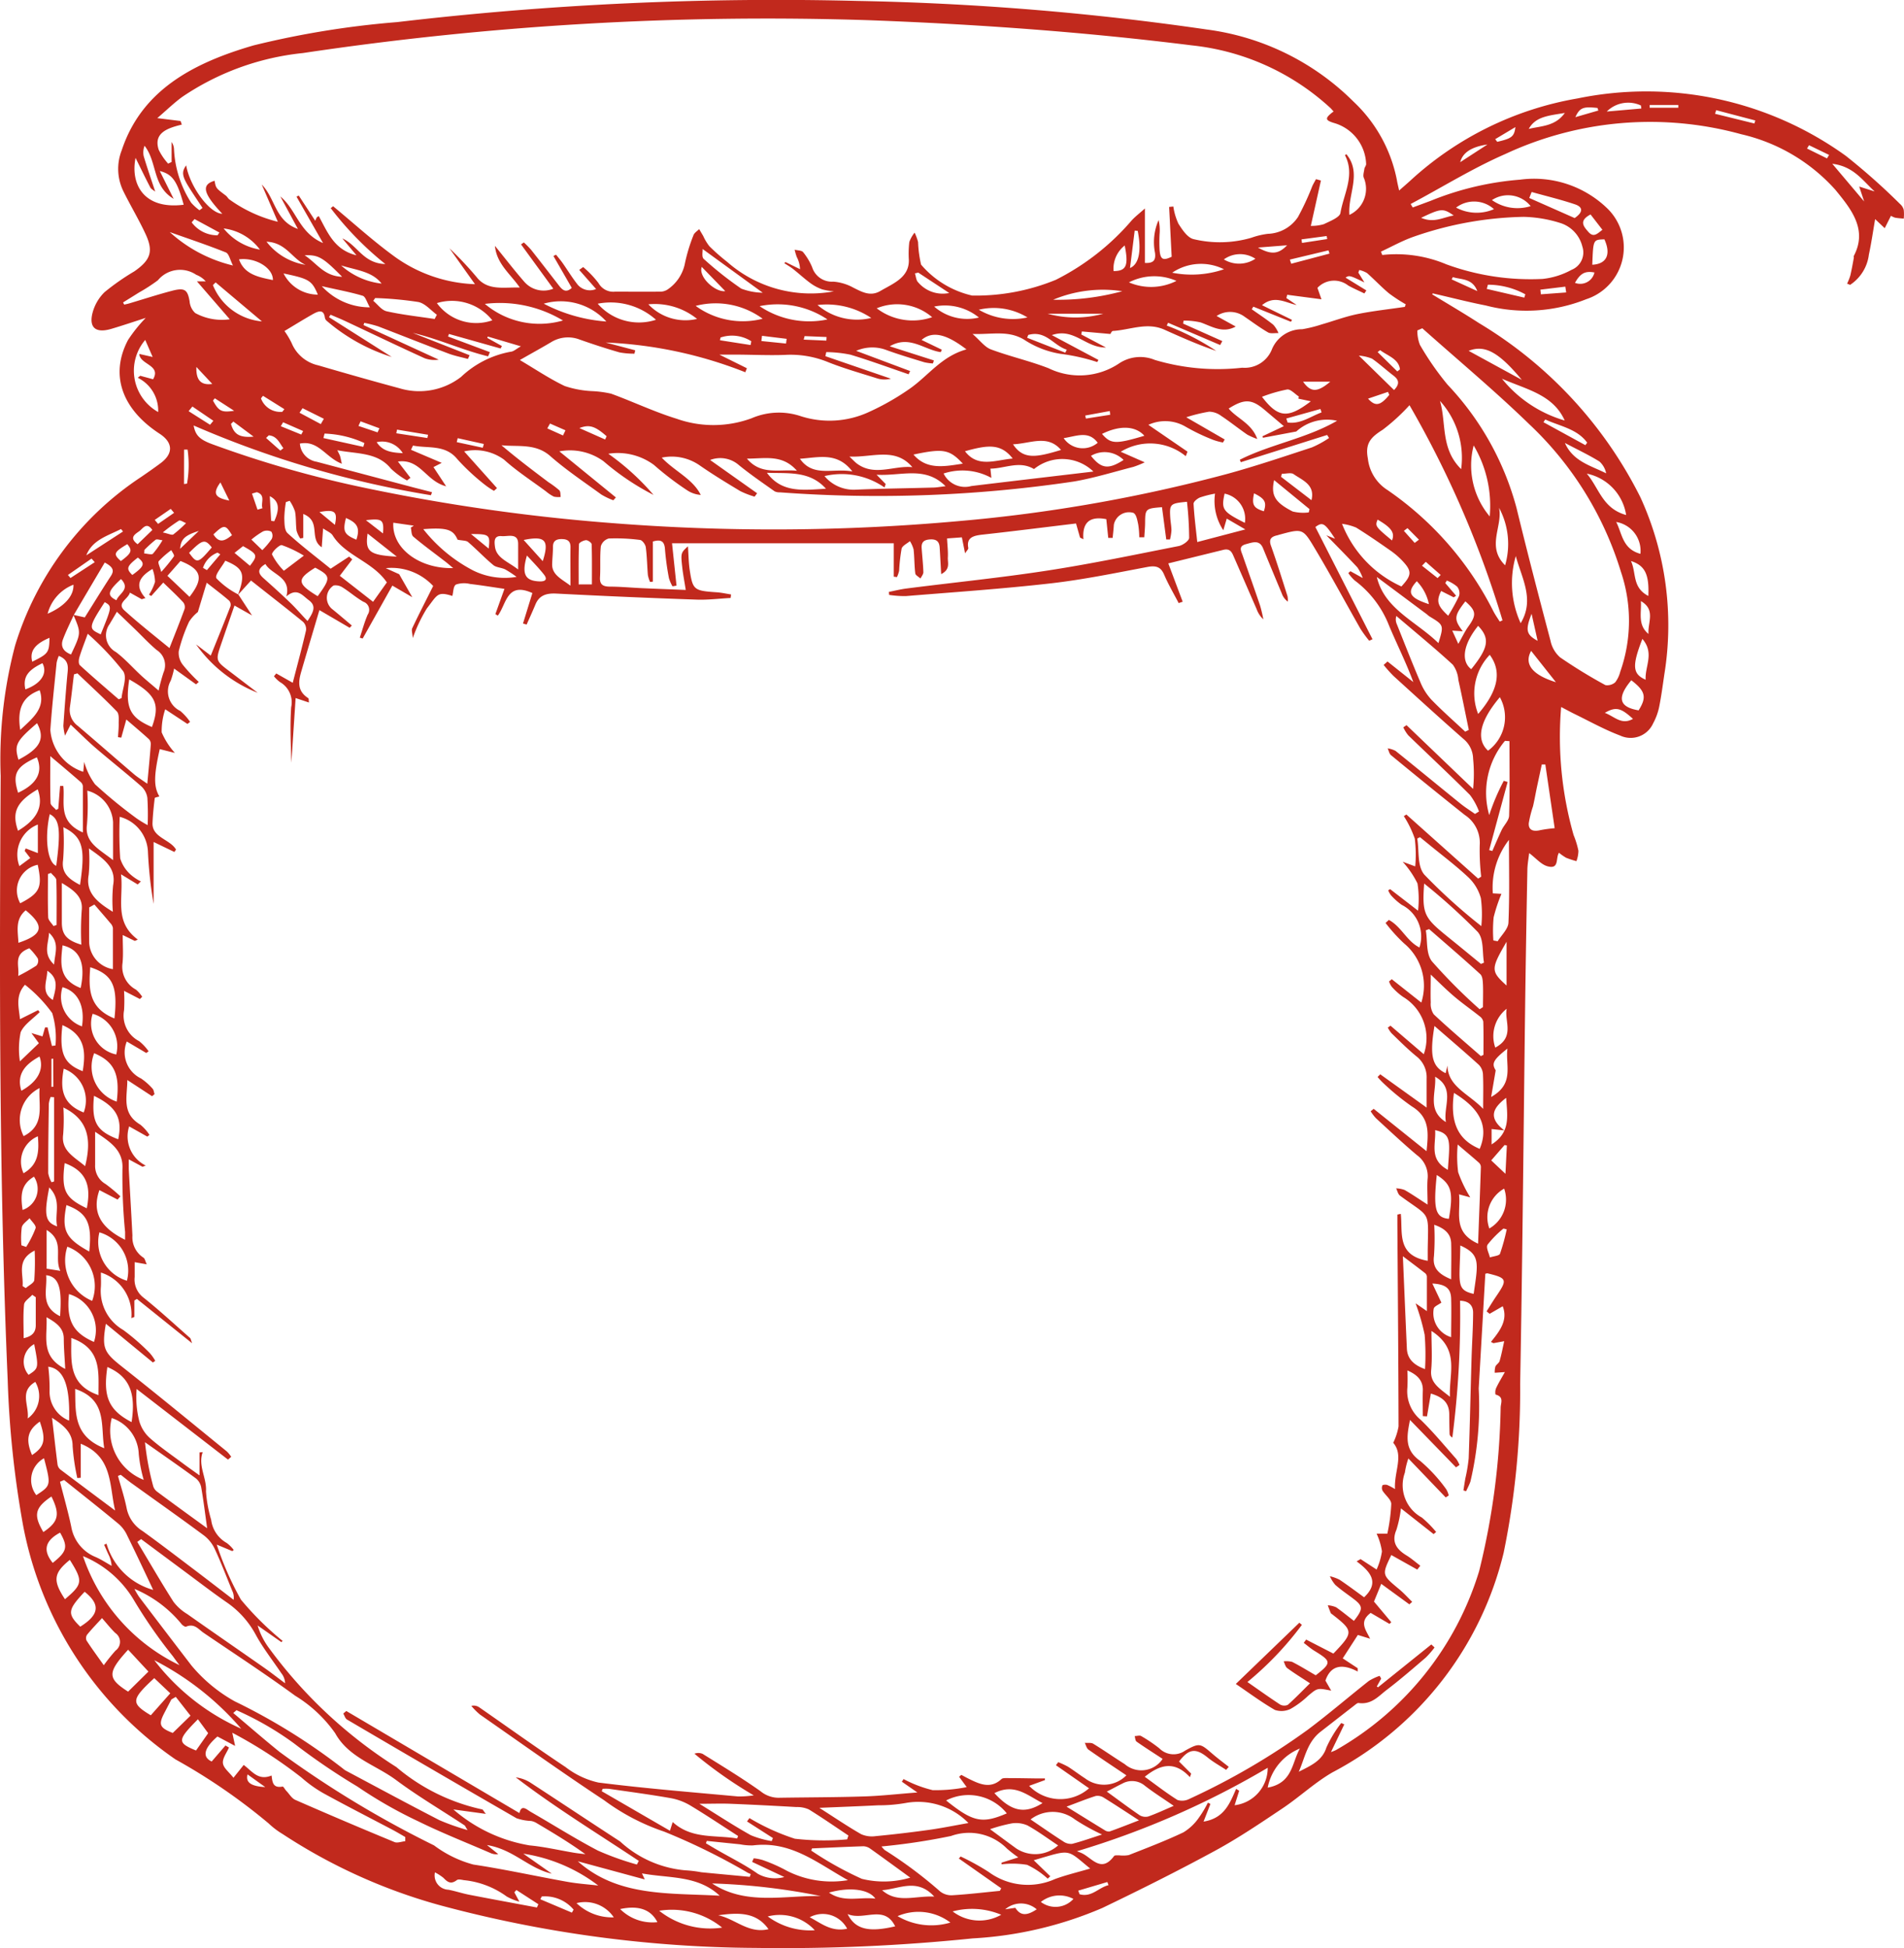 <svg id="Groupe_14716" data-name="Groupe 14716" xmlns="http://www.w3.org/2000/svg" xmlns:xlink="http://www.w3.org/1999/xlink" width="62.931" height="64.397" viewBox="0 0 62.931 64.397">
    <defs>
        <clipPath id="clip-path">
            <rect id="Rectangle_1127" data-name="Rectangle 1127" width="62.931" height="64.397" fill="#c1291d"/>
        </clipPath>
    </defs>
    <g id="Groupe_14715" data-name="Groupe 14715" clip-path="url(#clip-path)">
        <path id="Tracé_38760" data-name="Tracé 38760" d="M47.33,9.726c.518.317,1.045.624,1.552.953a14.029,14.029,0,0,1,5.335,5.755,10.155,10.155,0,0,1,.792,5.862c-.052.359-.1.719-.171,1.075a2,2,0,0,1-.2.542.814.814,0,0,1-1.09.4c-.512-.193-.99-.46-1.481-.7-.141-.068-.278-.144-.468-.243a11.852,11.852,0,0,0,.411,4.231,2.888,2.888,0,0,1,.16.522,1.028,1.028,0,0,1-.066.342,3,3,0,0,1-.337-.11,1.6,1.6,0,0,1-.239-.167c-.119.172.021.557-.379.447-.214-.059-.378-.265-.607-.436-.021.186-.056.365-.059.544q-.04,2.061-.069,4.123c-.056,4.293-.09,8.587-.17,12.88A26.64,26.64,0,0,1,49.7,51.32a11.16,11.16,0,0,1-5.661,7.266c-.583.338-1.072.8-1.631,1.177-.732.49-1.464.987-2.244,1.411-1.221.664-2.47,1.288-3.728,1.893a12.6,12.6,0,0,1-4.292,1.007,61.278,61.278,0,0,1-7.174.314,40.915,40.915,0,0,1-10.39-1.4,18.3,18.3,0,0,1-5.239-2.364,2.644,2.644,0,0,1-.462-.351A19.622,19.622,0,0,0,5.8,58.157,12.124,12.124,0,0,1,.761,50.412a32.789,32.789,0,0,1-.507-4.8C-.032,38.96-.019,32.3.022,25.641A14.728,14.728,0,0,1,.5,21.334,10.275,10.275,0,0,1,4.674,15.76c.217-.149.434-.3.644-.457.418-.315.4-.678-.044-.967-1.253-.817-1.647-1.955-1.041-3.1a4.932,4.932,0,0,1,.584-.728c-.371.119-.75.248-1.135.362-.486.144-.729-.012-.638-.468a1.486,1.486,0,0,1,.412-.745,7.847,7.847,0,0,1,.982-.686c.536-.371.639-.656.379-1.222-.222-.482-.5-.943-.735-1.419a1.679,1.679,0,0,1-.06-1.359C4.675,2.993,6.365,2.085,8.383,1.5A29.723,29.723,0,0,1,13.124.731a107.22,107.22,0,0,1,15.234-.7A91.615,91.615,0,0,1,39.884.975a8.4,8.4,0,0,1,4.854,2.386A4.828,4.828,0,0,1,46.17,5.952c.015.094.039.187.074.346.149-.132.262-.229.372-.329A10.877,10.877,0,0,1,52.14,3.254a11.274,11.274,0,0,1,8.871,1.9A21.4,21.4,0,0,1,62.8,6.743a.385.385,0,0,1,.122.192,1.292,1.292,0,0,1,0,.292c-.1-.01-.192-.014-.286-.032a.57.57,0,0,1-.136-.062l-.206.41-.317-.3c-.065.375-.122.777-.207,1.173a1.4,1.4,0,0,1-.62,1l-.1-.04a1.865,1.865,0,0,0,.106-.265c.047-.2.08-.393.117-.591,0-.02-.007-.045,0-.062.461-.875-.091-1.549-.611-2.185a5.969,5.969,0,0,0-3.111-1.836,11.331,11.331,0,0,0-7.8.655c-1.084.473-2.087,1.1-3.126,1.651l.068.115.591-.219a9.861,9.861,0,0,1,2.955-.7,3.483,3.483,0,0,1,2.9.964,1.8,1.8,0,0,1-.712,2.988,5.329,5.329,0,0,1-3.318.207c-.59-.115-1.17-.268-1.755-.4l-.02.035M2.425,20.324l.377.084c.294-.469.573-.923.865-1.372.114-.176.073-.294-.205-.441-.346.584-.687,1.161-1.027,1.739-.119.265-.252.527-.354.8-.086.229.008.4.266.5.336-.71.336-.71.078-1.312m5.443-.663c.247-.687.186-.873-.422-1.125-.107.2-.362.479-.291.584a2.654,2.654,0,0,0,.722.532l.453.693-.58-.327c-.151.435-.295.849-.437,1.263-.192.562-.191.561.305.935.3.228.6.458.9.687a4.542,4.542,0,0,1-2.037-1.6l.485.37c.224-.555.443-1.09.651-1.629a.2.2,0,0,0-.045-.189c-.209-.181-.433-.349-.74-.591l-.292.968a1.315,1.315,0,0,0-.291.322,5.171,5.171,0,0,0-.341.973.639.639,0,0,0,.137.454,5.674,5.674,0,0,0,.525.563l-.091.079L5.755,22.1a2.949,2.949,0,0,1-.112.4A.718.718,0,0,0,5.957,23.5a1.779,1.779,0,0,1,.326.362l-.088.068-.734-.485a2.27,2.27,0,0,0-.117.764,2.478,2.478,0,0,0,.436.679l-.5-.126c-.2.89-.2,1.243-.013,1.564-.053.019-.15.033-.153.056-.033.274-.062.55-.073.825-.018.477.584.537.776.875l-.053.08-.687-.331V29.88a13.892,13.892,0,0,1-.188-1.739A1.247,1.247,0,0,0,3.957,27a12.914,12.914,0,0,0,.016,1.375,1.188,1.188,0,0,0,.338.529,1.555,1.555,0,0,0,.345.232l-.105.1L4,28.9c.092.784-.249,1.566.556,2.158l-.1.044-.4-.195c0,.336.023.632-.006.924a.855.855,0,0,0,.442.88,1.06,1.06,0,0,1,.208.238l-.076.074L4.1,32.752a5.171,5.171,0,0,1,0,.645.951.951,0,0,0,.5,1.019,1.639,1.639,0,0,1,.311.333l-.076.058-.644-.38a.954.954,0,0,0,.469,1.221,2,2,0,0,1,.381.336c.043.045.046.121.067.183l-.082.068L4.208,35.7c0,.558-.2,1.1.432,1.477a1.474,1.474,0,0,1,.3.337l-.071.057-.6-.338a1.073,1.073,0,0,0,.547,1.294l-.105.041-.455-.246c0,.14,0,.231,0,.322.04.734.084,1.468.121,2.2a.8.8,0,0,0,.363.727c.05.031.059.114.111.221l-.4-.071c0,.177,0,.335,0,.493a.749.749,0,0,0,.293.679c.532.425,1.029.886,1.538,1.334.023.02.025.061.068.175L4.525,42.936l-.084.052v.544l-.1.039a1.45,1.45,0,0,0-1.006-1.507c0,.171.008.32,0,.467a1.494,1.494,0,0,0,.742,1.434,7.235,7.235,0,0,1,.87.757,1.454,1.454,0,0,1,.185.261l-.079.054-1.554-1.28c-.141.819-.063.948.557,1.437,1.16.916,2.3,1.855,3.444,2.786a1.062,1.062,0,0,1,.142.174l-.106.093L4.516,45.913A3.254,3.254,0,0,0,4.6,46.964a1.2,1.2,0,0,0,.341.56c.346.307.736.573,1.11.853.158.118.321.231.544.392V48.01L6.7,48c-.164.451.137.847.108,1.294a4.26,4.26,0,0,0,.171.942,1.022,1.022,0,0,0,.515.767,1.2,1.2,0,0,1,.231.23l-.047.039-.514-.215a10.161,10.161,0,0,0,.8,1.82,10.018,10.018,0,0,0,1.376,1.363l-.039.041-.786-.551a2.4,2.4,0,0,0,.381.753A15.483,15.483,0,0,0,13.1,58.41a6.512,6.512,0,0,0,2.837,1.4c.022,0,.038.044.121.148l-1.073-.147A5.13,5.13,0,0,0,17.508,61c.5.047.984.162,1.476.244.12.02.242.031.364.046-.535-.387-1.085-.716-1.638-1.043a.512.512,0,0,0-.16-.055,1.657,1.657,0,0,1-.478-.09q-2.808-1.619-5.6-3.261c-.063-.037-.085-.13-.126-.2l.1-.084,5.722,3.374c.066-.3.242-.116.374-.04.742.426,1.462.884,2.222,1.281a9.571,9.571,0,0,0,1.286.46l.064-.12c-1.364-.908-2.77-1.767-4.066-2.761a1.168,1.168,0,0,1,.508.19c.982.64,1.956,1.289,2.939,1.928a3.643,3.643,0,0,0,2.154.954,4.159,4.159,0,0,1,.53.064c.532.053,1.066.1,1.6.152l.035-.091-.094-.041a21.258,21.258,0,0,0-2.769-1.363,7.186,7.186,0,0,1-1.988-1.04c-1.389-.917-2.738-1.881-4.1-2.83a2.146,2.146,0,0,1-.284-.286.324.324,0,0,1,.259.046c.951.66,1.889,1.334,2.854,1.976a2.75,2.75,0,0,0,1.087.512c1.533.194,3.077.318,4.618.46a3.437,3.437,0,0,0,.517-.036,14.493,14.493,0,0,1-1.961-1.377.358.358,0,0,1,.272.006c.643.4,1.3.8,1.911,1.233a.942.942,0,0,0,.6.217c.942-.015,1.884-.014,2.825-.044.555-.017,1.107-.081,1.76-.131l-.513-.356.057-.087a4.086,4.086,0,0,0,.96.366,5.2,5.2,0,0,0,1.126-.1L31.7,58.73l.074-.061c.1.052.195.106.3.155.346.17.689.3,1.029-.019.038-.035.131-.03.2-.03.316,0,.632.007.948.011.095,0,.19,0,.285,0l0,.055-.521.19a1.434,1.434,0,0,0,1.98.081L34.9,58.349l.077-.1a2.553,2.553,0,0,1,.317.146c.195.123.375.264.569.388a1.036,1.036,0,0,0,1.366-.1c-.421-.283-.842-.56-1.252-.849-.066-.047-.083-.148-.123-.225.094.008.21-.012.278.029.354.217.692.454,1.042.675a.842.842,0,0,0,1.253-.173c-.288-.189-.579-.373-.859-.569-.047-.033-.045-.122-.065-.185.073,0,.167-.032.216,0a4.871,4.871,0,0,1,.6.406.661.661,0,0,0,.851.075c.484-.269.5-.241.922.122.168.144.347.276.521.414l-.087.1c-.2-.132-.416-.251-.6-.4-.4-.329-.63-.306-.956.124l.4.4-.041.117c-.525-.568-1.008-.4-1.493-.013.362.261.709.532,1.083.768a.516.516,0,0,0,.387-.034,23.109,23.109,0,0,0,3.913-2.285c.693-.519,1.346-1.081,2.024-1.617a1.761,1.761,0,0,1,.356-.168l.052.089-.145.263.041.026,1.761-1.416.107.1a2.841,2.841,0,0,1-.289.333c-.421.361-.841.725-1.285,1.064-.268.2-.5.5-.936.439-.043-.006-.1.049-.146.084-.369.286-.736.574-1.105.86-.455.352-.522.868-.727,1.328.391-.2.775-.36.913-.8a3.952,3.952,0,0,1,.491-.811l.1.046-.44.915a1.453,1.453,0,0,0,.161-.065,10.225,10.225,0,0,0,4.736-5.916,24.06,24.06,0,0,0,.712-5.414c.007-.153.114-.35-.17-.423a.36.36,0,0,1,.02-.214c.078-.167.176-.326.289-.529l-.335.023a.656.656,0,0,1,.022-.206c.029-.067.12-.116.139-.182.06-.208.1-.42.152-.656l-.356.066-.083-.042c.292-.358.569-.718.39-1.179l-.433.25-.1-.081c.106-.167.207-.337.319-.5.377-.552.36-.6-.293-.758-.016,0-.037.008-.068.015q-.109,1.893-.219,3.793a10.894,10.894,0,0,1-.274,3.077c-.038.109-.094.212-.142.318l-.089-.026c.021-.134.041-.268.064-.4a5.146,5.146,0,0,0,.11-.661c.04-1.1.062-2.21.095-3.315.015-.5.05-1,.051-1.5,0-.213-.112-.385-.431-.394a31.357,31.357,0,0,1-.255,4.522c-.061-.038-.089-.077-.091-.116-.007-.213-.01-.425-.011-.638,0-.366-.173-.57-.608-.7l-.128.754-.138-.009c0-.279-.009-.558,0-.836.013-.327-.167-.525-.511-.673a5.475,5.475,0,0,1,0,.573,1.226,1.226,0,0,0,.445,1.063c.419.406.786.855,1.171,1.289a.928.928,0,0,1,.107.2l-.115.078-1.521-1.567c-.1.517-.2.977.335,1.353a5.194,5.194,0,0,1,.86.934.685.685,0,0,1,.085.211l-.1.063L46.549,48.21a2.5,2.5,0,0,0-.115.468,1.217,1.217,0,0,0,.559,1.483,3.59,3.59,0,0,1,.474.478l-.083.071-1.08-.851a3.833,3.833,0,0,1-.15.71c-.162.38-.018.631.33.843.164.1.307.228.46.343l-.1.128-.858-.481c-.316.655-.313.653.259,1.129.155.129.288.278.431.418l-.094.083-.929-.678-.24.586.572.682-.06.056-.621-.364c-.4.3-.156.565-.019.854l-.405-.125-.5.774.494.326c0,.036,0,.073,0,.109-.524-.275-.895-.2-1.066.3l.191.332c-.459-.092-.455-.089-.77.177a2.876,2.876,0,0,1-.574.427.684.684,0,0,1-.519.033c-.445-.257-.855-.563-1.29-.858l2.1-2.024.084.071a10.754,10.754,0,0,1-1.8,1.889c.373.259.723.511,1.086.748a.29.29,0,0,0,.249.007c.249-.223.479-.462.733-.713-.279-.183-.523-.333-.75-.5-.065-.048-.082-.149-.121-.225a.773.773,0,0,1,.283.018c.268.137.522.295.778.443.527-.412.522-.463-.039-.806-.128-.078-.239-.177-.358-.267l.08-.108.9.463c.67-.7.668-.746-.033-1.294-.018-.014-.044-.026-.052-.044-.037-.085-.069-.172-.1-.259a.851.851,0,0,1,.275.066c.2.139.392.3.589.45.317-.406.307-.488-.047-.753-.192-.144-.392-.28-.569-.437a1.145,1.145,0,0,1-.179-.286,1.421,1.421,0,0,1,.319.115c.282.189.551.392.812.581.52-.488.211-.848-.247-1.187l.131-.075.529.345a2.237,2.237,0,0,0,.177-.6,2.119,2.119,0,0,0-.176-.585h.354a5.9,5.9,0,0,0,.13-.981c0-.15-.2-.293-.291-.446a.208.208,0,0,1,0-.171c.008-.02.107-.028.154-.014a1.764,1.764,0,0,1,.261.138c-.036-.577.3-1.111-.059-1.53a2.064,2.064,0,0,0,.176-.541c-.005-2.226-.024-4.453-.039-6.679,0-.108,0-.216,0-.324l.113-.024c.069.618-.148,1.372.89,1.552,0-.118,0-.241,0-.365.02-1.328.111-1.031-.914-1.787-.07-.052-.088-.161-.13-.243a.924.924,0,0,1,.281.054c.235.135.457.288.758.482,0-.337-.019-.59,0-.839a.86.86,0,0,0-.35-.794c-.468-.394-.911-.812-1.36-1.225a1.529,1.529,0,0,1-.171-.226l.1-.081,1.747,1.4c.064-.613.109-1.115-.483-1.478a8.051,8.051,0,0,1-.949-.775,2.176,2.176,0,0,1-.186-.2l.088-.088,1.533,1.1c0-.372,0-.667,0-.962a.875.875,0,0,0-.345-.738c-.289-.238-.55-.5-.818-.76a.938.938,0,0,1-.12-.184l.089-.063,1.1.943a1.593,1.593,0,0,0-.682-1.893,2.087,2.087,0,0,1-.378-.339.624.624,0,0,1-.088-.173l.09-.074.976.772a1.818,1.818,0,0,0-.569-1.955,5.5,5.5,0,0,1-.613-.677l.11-.1c.414.222.59.7,1.01.911a1.17,1.17,0,0,0-.587-1.41,2.121,2.121,0,0,1-.353-.316.663.663,0,0,1-.092-.163l.063-.04.923.713a3.364,3.364,0,0,0-.018-.9,3.107,3.107,0,0,0-.491-.719l.416.155a4.4,4.4,0,0,0-.014-.916,3.465,3.465,0,0,0-.363-.746l.085-.053,2.372,2.119.1-.065a7.594,7.594,0,0,1-.048-1.04,1.1,1.1,0,0,0-.495-1q-1.228-.978-2.436-1.975c-.062-.051-.075-.149-.111-.226a.824.824,0,0,1,.26.084c.718.577,1.427,1.162,2.143,1.741.152.123.321.229.483.343l.132-.082a2.148,2.148,0,0,0-.3-.547c-.667-.667-1.36-1.312-2.038-1.97a1.238,1.238,0,0,1-.164-.264l.107-.072,2.2,2.108a5.061,5.061,0,0,0,0-1,.865.865,0,0,0-.315-.649c-.782-.687-1.549-1.387-2.317-2.086a4.518,4.518,0,0,1-.325-.364l.128-.114.853.681c-.237-.645-.545-1.252-.805-1.874a3.4,3.4,0,0,0-1.133-1.485,1.4,1.4,0,0,1-.211-.244l.07-.062.407.226a1.589,1.589,0,0,0-.176-.351c-.33-.354-.674-.7-1.027-1.062l.288.114c-.344-.527-.411-.563-.65-.387l1.888,3.709-.11.05a4.175,4.175,0,0,1-.287-.393c-.513-.9-1-1.812-1.534-2.7-.374-.627-.4-.615-1.153-.411-.023.006-.045.015-.068.02-.22.048-.276.15-.2.353.194.548.366,1.1.542,1.655a.744.744,0,0,1,.012.182.548.548,0,0,1-.2-.268q-.313-.747-.622-1.5c-.118-.283-.341-.19-.562-.131-.255.068-.164.217-.115.357.194.558.393,1.115.582,1.675a4.653,4.653,0,0,1,.107.454.863.863,0,0,1-.222-.339c-.25-.575-.5-1.15-.751-1.724-.061-.138-.115-.292-.348-.235l-1.82.448.475,1.267-.133.045c-.162-.312-.343-.619-.48-.94-.107-.25-.258-.308-.547-.255-1.06.2-2.119.419-3.191.542-1.593.182-3.2.291-4.8.422a3.538,3.538,0,0,1-.552-.039l-.007-.1c.191-.037.381-.086.575-.111,1.556-.2,3.119-.355,4.667-.594,1.455-.224,2.894-.526,4.336-.81.137-.027.343-.175.346-.272a11.428,11.428,0,0,0-.072-1.192c-.552.053-.577.076-.554.5.008.149.039.3.041.446a1.758,1.758,0,0,1-.048.3h-.124l-.141-1.067c-.537.039-.554.058-.558.495,0,.168-.018.336-.027.5h-.166a2.871,2.871,0,0,0-.035-.427c-.03-.135-.057-.327-.159-.38a.511.511,0,0,0-.646.391c-.008.145-.026.29-.04.436h-.145l-.064-.619c-.568-.112-.8.13-.757.665l-.112-.057-.132-.465c-1.041.125-2.065.255-3.091.368-.313.034-.535.1-.47.441.008.04-.052.09-.106.178l-.106-.529-.49.036c.011.231.037.432.026.631-.009.172.092.389-.22.549-.019-.335-.033-.607-.05-.879-.011-.17-.079-.28-.306-.269s-.3.1-.29.284c.018.266.049.531.057.8,0,.069-.061.139-.095.209-.06-.056-.165-.108-.172-.169-.033-.263-.027-.529-.056-.792a1,1,0,0,0-.121-.274c-.1.082-.251.152-.275.248a5.932,5.932,0,0,0-.082.73,1.049,1.049,0,0,1-.071.209l-.107-.013V17.958H22.212l.148,1.4-.133.023a1.249,1.249,0,0,1-.118-.274,8.789,8.789,0,0,1-.13-.949c-.016-.264-.128-.34-.4-.258v1.327l-.094.008a1.061,1.061,0,0,1-.071-.225c-.026-.308-.029-.618-.07-.923-.012-.089-.114-.23-.19-.239A6.128,6.128,0,0,0,20.12,17.8a.38.38,0,0,0-.261.257c-.035.338-.007.68-.027,1.02-.013.217.063.311.316.314.357,0,.714.035,1.071.051.47.021.941.038,1.447.059-.044-.279-.091-.517-.117-.757-.051-.465-.044-.472.189-.686.02.279.021.532.058.78.1.663.141.69.888.74.161.011.319.047.479.072l-.014.116c-.373.02-.748.068-1.12.055q-2.322-.08-4.641-.2c-.351-.018-.571.07-.692.363-.092.222-.193.441-.29.661l-.12-.034.31-1.007c-.849-.386-.855.367-1.142.745l-.081-.049.3-.835c-.386-.056-.76-.118-1.137-.162a.835.835,0,0,0-.465.019c-.093.058-.084.247-.12.377-.5-.157-.489-.042-.842.412a5.034,5.034,0,0,0-.466.983c-.01-.159-.05-.259-.016-.332.214-.454.445-.9.69-1.392a1.875,1.875,0,0,0-1.567-.589l.444.2.433.76-.659-.384-.981,1.75-.095-.029c.085-.254.154-.514.261-.761a.281.281,0,0,0-.141-.425c-.24-.136-.445-.32-.678-.467a.424.424,0,0,0-.306-.072.483.483,0,0,0-.071.762c.227.183.448.373.671.561l-.071.076-1-.585c-.207.7-.4,1.345-.587,1.989-.1.338-.171.671.216.92.024.015.014.072.026.146l-.441-.148c-.049.739-.095,1.44-.141,2.14-.018-.615-.047-1.227-.006-1.837a.767.767,0,0,0-.369-.83,1.078,1.078,0,0,1-.2-.193l.076-.093.545.309c.154-.6.307-1.163.439-1.734a.329.329,0,0,0-.1-.282c-.56-.459-1.134-.9-1.718-1.365l-.428.47M10.929,6.883l.081-.066c.685.566,1.34,1.166,2.065,1.689a4.819,4.819,0,0,0,2.624.888l-.843-1.185a11,11,0,0,1,.938,1c.361.4.864.282,1.386.295-.314-.454-.765-.781-.821-1.377.366.451.661.835.981,1.2a.849.849,0,0,0,.948.216L17.221,8.078l.094-.064a3.075,3.075,0,0,1,.239.243c.309.391.613.786.919,1.18.11.141.227.261.425.079l-.606-1.054.086-.044c.073.092.15.181.217.276.158.225.3.459.469.678a.529.529,0,0,0,.638.182l-.558-.633.131-.093a3.257,3.257,0,0,1,.509.533.558.558,0,0,0,.543.28c.489,0,.978.005,1.467,0a.452.452,0,0,0,.262-.066,1.362,1.362,0,0,0,.571-.817,5.623,5.623,0,0,1,.294-.984c.027-.078.124-.137.188-.2l.134.227a1.624,1.624,0,0,0,.206.341,6.7,6.7,0,0,0,.586.515,4.178,4.178,0,0,0,3.528.973,2.233,2.233,0,0,1-.388-.065,1.5,1.5,0,0,1-.381-.2c-.2-.146-.379-.313-.572-.466-.093-.074-.2-.136-.3-.2l.04-.037.481.236a.951.951,0,0,0-.11-.407,2.03,2.03,0,0,1-.068-.236c.1.024.232.022.278.078a2.026,2.026,0,0,1,.3.5.684.684,0,0,0,.7.477,1.621,1.621,0,0,1,.664.2c.291.146.567.3.893.107.432-.252.953-.446.939-1.027A3.321,3.321,0,0,1,30.055,8a1.026,1.026,0,0,1,.175-.31A1.729,1.729,0,0,1,30.344,8a3.852,3.852,0,0,0,.1.748,3.124,3.124,0,0,0,1.688,1.022A6.954,6.954,0,0,0,34.9,9.248a8.073,8.073,0,0,0,2.508-1.966c.114-.123.251-.228.434-.391v1.8c.294.016.361-.1.334-.329a1.807,1.807,0,0,1,.118-1.087,1.458,1.458,0,0,1,.032.467,5.073,5.073,0,0,0,0,.511c.024.332.116.369.4.234-.029-.567-.056-1.107-.084-1.647l.139-.014a2.03,2.03,0,0,0,.168.568c.127.2.305.472.511.513a3.718,3.718,0,0,0,1.9-.048,2.517,2.517,0,0,1,.548-.13,1.243,1.243,0,0,0,.992-.554,8.736,8.736,0,0,0,.474-1.023c.036-.078.081-.153.122-.23l.163.045-.334,1.5a1.44,1.44,0,0,0,.428-.056c.206-.1.526-.224.551-.371.106-.629.492-1.251.15-1.909,0,0,.028-.021.046-.035.52.631.045,1.322.1,2.007a.949.949,0,0,0,.482-1.214c-.044-.082,0-.2.013-.306.008-.058.068-.118.058-.171a1.466,1.466,0,0,0-1.029-1.337c-.345-.1-.343-.166-.046-.391-.03-.032-.058-.065-.09-.1A7.99,7.99,0,0,0,39.394,1.5C35.85,1.056,32.285.8,28.71.668a103.655,103.655,0,0,0-18.7,1.086A8.681,8.681,0,0,0,6.02,3.205c-.281.207-.528.449-.822.7L5.968,4l.041.119c-.5.12-.939.288-.764.831a1.98,1.98,0,0,0,.312.459l.115-.055v-.66a.454.454,0,0,1,.079.243A3.584,3.584,0,0,0,6.318,6.7a1.671,1.671,0,0,0,.276.25l.1-.077c-.147-.224-.3-.446-.441-.672-.239-.381-.255-.519-.1-.735.126.715.781,1.592,1.194,1.6-.636-.674-.7-.962-.254-1.091.042.245.043.244.368.488.045.033.07.087.112.123a4.64,4.64,0,0,0,1.61.745L8.651,6.1c.458.466.435,1.2,1.195,1.468L9.266,6.494c.54.448.615,1.2,1.411,1.54L9.8,6.5l.075-.035.545.834a.684.684,0,0,1,.053-.115c.013-.017.041-.025.064-.039.295.54.509,1.116,1.245,1.294l-.467-.558c.506.225.683.825,1.421.847a10.583,10.583,0,0,1-1.8-1.841m9.42,9.556-.085.094a2.4,2.4,0,0,1-.394-.189c-.572-.416-1.167-.813-1.691-1.274-.482-.424-1.054-.3-1.612-.356.507.431,1.031.827,1.556,1.222a3.163,3.163,0,0,1,.355.265c.048.048.034.146.048.221a.676.676,0,0,1-.227-.01,1.3,1.3,0,0,1-.257-.171c-.467-.347-.965-.668-1.39-1.052a1.63,1.63,0,0,0-1.318-.272l1.086,1.214-.1.09a2.462,2.462,0,0,1-.289-.192,7.222,7.222,0,0,1-.917-.849c-.4-.5-.966-.354-1.471-.456l-.065.14L14.6,15.3l-.273.14.419.635c-.683-.179-.848-.918-1.594-.819l.414.538-.114.087a2.635,2.635,0,0,1-.532-.391c-.44-.545-1.107-.48-1.77-.607.047.1.074.146.09.195s.027.112.058.25c-.532-.2-.77-.786-1.386-.665a.659.659,0,0,0,.554.6l3.079.817c.244.065.49.126.734.19l-.036.1A33,33,0,0,1,6.4,14.064c.058.319.19.462.612.618a35.994,35.994,0,0,0,5.1,1.455,63.2,63.2,0,0,0,8.107,1.153,68.1,68.1,0,0,0,11.46-.064,51.424,51.424,0,0,0,8.854-1.553c.955-.26,1.891-.577,2.828-.884a3.363,3.363,0,0,0,.567-.311l-.063-.1-2.854.9-.033-.081c1.012-.512,2.2-.7,3.215-1.288a1.513,1.513,0,0,0-1.348.354l-1.1.207-.021-.048.71-.335-.635-.537c-.428-.364-.668-.374-1.189-.045.271.326.763.489.945,1.006a2.266,2.266,0,0,1-.328-.143c-.29-.2-.566-.423-.862-.619a.693.693,0,0,0-.4-.141,5.294,5.294,0,0,0-.757.185l1.271.734-.058.1a2,2,0,0,1-.312-.083,6.608,6.608,0,0,1-.942-.451,1.331,1.331,0,0,0-1.211-.05l1.293.886-.057.15a1.858,1.858,0,0,0-2.149-.146l.792.349a3.176,3.176,0,0,1-.372.15c-.652.167-1.3.369-1.961.483a43.981,43.981,0,0,1-9.728.359.353.353,0,0,1-.171-.033c-.4-.283-.8-.557-1.178-.864a.933.933,0,0,0-.954-.172l1.553,1.1-.083.112a2.934,2.934,0,0,1-.473-.183c-.454-.273-.907-.549-1.338-.848a1.616,1.616,0,0,0-1.258-.259c.423.45,1.026.7,1.289,1.233a.943.943,0,0,1-.462-.162,9.942,9.942,0,0,1-1.085-.83,2.01,2.01,0,0,0-1.508-.369A8.14,8.14,0,0,1,21.6,16.359a8.331,8.331,0,0,1-1.651-1.112,1.888,1.888,0,0,0-1.461-.327Zm26.656-5.593-.166.073a1.283,1.283,0,0,0,.085.476,9.5,9.5,0,0,0,.917,1.32,9.482,9.482,0,0,1,2.277,4.076c.356,1.465.736,2.925,1.122,4.383a1,1,0,0,0,.316.55,16.826,16.826,0,0,0,1.5.919.4.4,0,0,0,.323-.093.955.955,0,0,0,.166-.349,5.054,5.054,0,0,0,.024-3.3,11.182,11.182,0,0,0-3.041-4.892c-1.126-1.094-2.347-2.111-3.525-3.162M17.19,11.906c.521.308.977.617,1.475.854a3.322,3.322,0,0,0,.889.168,3.543,3.543,0,0,1,.644.085c.727.265,1.425.6,2.164.828a3.641,3.641,0,0,0,2.481-.016,2.278,2.278,0,0,1,1.622-.069,3.1,3.1,0,0,0,2.256-.138,8.426,8.426,0,0,0,1.348-.769c.618-.433,1.049-1.071,1.874-1.3-.572-.436-1.081-.661-1.483-.312l.669.322-.035.081c-.547-.075-1.033-.574-1.686-.193l1.459.467-.033.1a1.731,1.731,0,0,1-.282-.039c-.416-.127-.834-.252-1.242-.4a1.322,1.322,0,0,0-1.011.022l1.782.668-.05.107c-.641-.219-1.277-.454-1.927-.649a4.2,4.2,0,0,0-.795-.084l-.028.135,2.165.744a.825.825,0,0,1-.459-.012c-.56-.177-1.131-.337-1.67-.557a3.263,3.263,0,0,0-1.388-.217c-.51.017-1.022-.006-1.534-.01-.177,0-.354,0-.618,0l.909.45-.052.133a14.114,14.114,0,0,0-4.615-.983l.976.257-.025.112a2.552,2.552,0,0,1-.5-.044c-.441-.127-.877-.27-1.309-.422a1.066,1.066,0,0,0-.949.088c-.307.182-.62.354-1.025.585M40.4,11.275l-.071.13-1.721-.736-.045.092A8.079,8.079,0,0,1,40.2,11.6c-.589-.2-1.15-.449-1.709-.7-.577-.262-1.139.006-1.707.04-.04,0-.073.088-.084.1l-.942-.084-.02.1.816.431c-.684.01-1.051-.664-1.789-.41l1.54.821-.039.07a6.582,6.582,0,0,0-1.221-.273,3.066,3.066,0,0,1-1.2-.47c-.525-.314-1.059-.164-1.7-.186.253.22.4.432.606.51.623.233,1.287.382,1.906.623a2.345,2.345,0,0,0,2.321-.152,1.257,1.257,0,0,1,1.19-.123,7.267,7.267,0,0,0,2.89.258.968.968,0,0,0,.973-.587,1.074,1.074,0,0,1,1.009-.685,4.458,4.458,0,0,0,.649-.161c.392-.112.774-.257,1.173-.339.517-.105,1.046-.161,1.57-.239l.031-.084a5.454,5.454,0,0,1-.557-.365c-.253-.212-.476-.452-.724-.67a.879.879,0,0,0-.254-.1l-.032.086.2.324c-.484-.234-.5-.239-.623-.158l.688.423-.066.1c-.178-.087-.362-.166-.534-.262a.755.755,0,0,0-1.017.078l.133.377-1.133-.149-.026.109.339.229c-.378-.078-.732-.337-1.146.006l.992.485-.034.064-1.243-.5-.054.085c.24.17.487.331.714.514a.937.937,0,0,1,.17.275c-.116-.006-.26.026-.344-.023-.269-.155-.516-.341-.771-.515a.806.806,0,0,0-.93-.028l.632.349c-.429.235-.779,0-1.158-.136a2.463,2.463,0,0,0-.566-.061l-.014.1ZM4.442,52.518a2.531,2.531,0,0,0,.158.27q.861,1.135,1.729,2.266a5.069,5.069,0,0,0,1.428,1.183,20.107,20.107,0,0,1,3.584,2.228.52.52,0,0,0,.114.077c1.023.544,2.041,1.095,3.072,1.625a7.638,7.638,0,0,0,.927.327c-.069-.108-.078-.141-.1-.157-.757-.5-1.545-.963-2.265-1.5-.675-.5-1.568-.742-2.012-1.548a4.463,4.463,0,0,0-1.321-1.237c-.985-.72-2.015-1.392-3.029-2.081-.169-.115-.3-.321-.58-.2-.029.012-.128-.053-.157-.1a4.013,4.013,0,0,0-1.546-1.15m41.2-44.2.042.108a4.262,4.262,0,0,1,2.123.31,8.1,8.1,0,0,0,3.176.481,2.528,2.528,0,0,0,.956-.3A.617.617,0,0,0,52.3,8.15a1.086,1.086,0,0,0-.694-.767,4.333,4.333,0,0,0-1.243-.215,11.622,11.622,0,0,0-3.656.663c-.367.13-.708.322-1.06.485m.94,5.078a6.544,6.544,0,0,1-.888.813c-.4.251-.584.455-.488.952a1.415,1.415,0,0,0,.651,1.041,10.7,10.7,0,0,1,3.5,4.011c.061.116.138.224.207.336l.092-.041a33.452,33.452,0,0,0-3.074-7.111M9.4,10.939a2.684,2.684,0,0,1,.239.4,1.241,1.241,0,0,0,.877.737c.893.261,1.788.516,2.687.758a2.256,2.256,0,0,0,2.036-.375,3.213,3.213,0,0,1,1.645-.833c.1-.009.187-.1.333-.178l-1.094-.324-.018.045.484.269-.042.082-1.708-.481-.03.084,1.382.517-.058.139c-.847-.205-1.635-.576-2.486-.774l1.874.737-.056.123c-.212-.058-.432-.1-.636-.176-.778-.294-1.55-.6-2.327-.9a3.971,3.971,0,0,0-.463-.117l-.023.074L14.5,11.888a.934.934,0,0,1-.465-.046c-.878-.4-1.748-.818-2.622-1.228-.16-.075-.325-.141-.487-.211l-.053.08L12.948,11.8A6.1,6.1,0,0,1,10.793,10.6a.182.182,0,0,1-.057-.112c-.041-.275-.219-.2-.381-.113-.32.181-.631.375-.953.567M33.049,62.5l.043-.083-1.4-.984.059-.067a8.1,8.1,0,0,1,.927.512,2.186,2.186,0,0,0,2.193.233c.365-.134.75-.225,1.161-.346-.8-.657-.61-.64-1.865-.275l.547.53-.085.079a2.749,2.749,0,0,0-.681-.457,2.991,2.991,0,0,0-.844-.017v-.055l.553-.174a4.475,4.475,0,0,1-.372-.288,1.763,1.763,0,0,0-1.85-.42,20.958,20.958,0,0,1-2.3.347,1.089,1.089,0,0,0,.1.114,14.38,14.38,0,0,1,1.841,1.375.6.6,0,0,0,.422.122c.521-.032,1.04-.094,1.56-.145M7.809,56.538l-.1.085c.51.429,1.012.867,1.532,1.287A34.022,34.022,0,0,0,14.347,61a3.8,3.8,0,0,0,1.3.633c1.042.158,2.071.385,3.108.571.335.06.678.083,1.018.122a5.424,5.424,0,0,0-2.477-1.053l.942.661c-.768-.173-1.256-.8-2.143-.946l.373.3a.445.445,0,0,1-.247-.032c-.8-.347-1.622-.67-2.4-1.054a14.51,14.51,0,0,1-2.007-1.147,21.613,21.613,0,0,1-2.093-1.425,10.21,10.21,0,0,0-1.906-1.1M4.658,50.88l-.121.088c.4.663.783,1.331,1.2,1.984a1.642,1.642,0,0,0,.451.4c.841.594,1.691,1.178,2.535,1.769.238.167.466.346.7.519a.552.552,0,0,0-.123-.33c-.288-.428-.613-.84-.855-1.289a3.053,3.053,0,0,0-.979-1.074c-.451-.314-.885-.648-1.325-.974l-1.48-1.1m8.734,9.982c0-.044,0-.088,0-.132-.138-.079-.274-.161-.415-.236-.768-.405-1.543-.8-2.3-1.217a4.23,4.23,0,0,1-.714-.512,15.308,15.308,0,0,0-2.288-1.482l.093.435L7.187,57.4c-.45.389-.511.679-.19.826l.455-.529.116.067c-.073.173-.217.352-.2.516s.208.3.348.484l.339-.424c.289.218.483.53.921.349.028.219.04.426.364.366.028-.005.078.094.122.141.1.1.173.243.3.3q1.629.714,3.277,1.394c.093.039.235-.017.354-.029M1.942,21.684a1.146,1.146,0,0,0-.07.218c-.074.741-.157,1.483-.208,2.225a1.577,1.577,0,0,0,1.088,1.385l.031-.328a2.261,2.261,0,0,0,.359.742,16,16,0,0,0,1.367,1.121,3.972,3.972,0,0,0,.371.228,8.692,8.692,0,0,0-.009-.9.637.637,0,0,0-.2-.382c-.493-.432-1.011-.84-1.509-1.268-.278-.238-.534-.5-.828-.773l-.185.364a1.766,1.766,0,0,1-.055-.326c.038-.551.079-1.1.129-1.651.023-.252.088-.511-.282-.66M3.991,48.75l-.092.036c.1.364.22.724.292,1.093a1.155,1.155,0,0,0,.521.729c.621.448,1.226.914,1.835,1.374.393.3.783.6,1.174.9a.507.507,0,0,0-.046-.3c-.188-.458-.364-.921-.573-1.372a1.2,1.2,0,0,0-.355-.451c-.769-.571-1.555-1.124-2.334-1.685-.145-.1-.282-.216-.423-.325M2.557,22.258l-.113.034c-.044.357-.082.715-.132,1.071a.653.653,0,0,0,.258.629c.622.528,1.233,1.065,1.853,1.595.123.105.266.192.445.32.044-.477.085-.887.116-1.3a.235.235,0,0,0-.063-.175c-.235-.214-.48-.42-.746-.649l-.167.6L3.9,24.367c.009-.153.027-.307.023-.46,0-.133.019-.307-.062-.391-.418-.432-.865-.84-1.3-1.257M2.118,48.922l-.135.057c.125.493.266.983.371,1.48a1.321,1.321,0,0,0,.812,1.011c.183.08.349.192.523.289a.979.979,0,0,0-.107-.382c-.047-.1-.093-.21-.14-.315l.079-.035a2.23,2.23,0,0,0,1.542,1.527c-.283-.6-.564-1.2-.857-1.795a1.124,1.124,0,0,0-.27-.372c-.6-.5-1.21-.978-1.817-1.465m33.474,12.27c.054.021.109.04.161.064.341.158.642.672,1.069.094.021-.029.111-.02.17-.022a1.048,1.048,0,0,0,.314-.008c.608-.24,1.222-.473,1.808-.752a1.69,1.69,0,0,0,.513-.488,3.568,3.568,0,0,0,.295-.493l.084.042-.227.584c.688-.11.869-.608,1.077-1.083l.1.064-.15.478A1.241,1.241,0,0,0,41.9,58.434a28.3,28.3,0,0,1-6.308,2.759M27.08,59.758c.508.324.933.613,1.381.87a.876.876,0,0,0,.478.066q.887-.085,1.77-.208c.415-.058.825-.142,1.3-.226a2.324,2.324,0,0,0-2.059-.665,5.094,5.094,0,0,1-.922.079c-.614.031-1.23.054-1.949.084M28,60.8l.042-.127c-.434-.289-.862-.587-1.307-.862a.932.932,0,0,0-.41-.079c-.723-.041-1.447-.079-2.171-.108-.32-.013-.642,0-1.038,0,.6.371,1.134.723,1.7,1.039a3.036,3.036,0,0,0,.69.194l.041-.1-.856-.549.079-.111a7.333,7.333,0,0,0,1.5.682A8.446,8.446,0,0,0,28,60.8M48.431,24.184l.116-.057c-.114-.552-.223-1.106-.346-1.656a.966.966,0,0,0-.183-.5c-.6-.552-1.241-1.076-1.866-1.61a.377.377,0,0,0,.016.271c.256.64.506,1.282.778,1.917a1.914,1.914,0,0,0,.363.577c.356.368.746.71,1.123,1.063m-37.8-6.1c-.434-.291,0-.853-.608-1.1v.792l-.1.019a.951.951,0,0,1-.122-.258c-.029-.21-.012-.426-.051-.634a1.426,1.426,0,0,0-.177-.354l-.124.042a3.541,3.541,0,0,0-.053.532c.007.171,0,.4.112.5.446.409.937.78,1.418,1.171l.611-.4.105.09-.412.544,1.1.86.455-.641c-.464-.687-1.374-.882-1.791-1.555-.056-.09-.19-.141-.316-.23l-.045.622M4.812,19.767l-.128.041-.391-.219c-.055.217-.448.346-.18.589.482.438,1,.843,1.488,1.244.153-.39.334-.839.5-1.292a.249.249,0,0,0-.047-.222c-.2-.218-.425-.424-.658-.651L5,19.7l-.076-.042a1.7,1.7,0,0,0,.2-.423,1.3,1.3,0,0,0-.084-.428c-.488.288-.572.584-.231.963m19.555,41,.032-.081c-.528-.34-1.048-.689-1.587-1.013a1.936,1.936,0,0,0-.645-.239c-.675-.119-1.356-.209-2.036-.308a1.479,1.479,0,0,0-.21,0l-.029.08,2.254,1.306.091-.288c.625.574,1.415.422,2.131.544m3.664,1.379c-1.035-.578-1.885-1.305-3.143-1.15a1.985,1.985,0,0,1-.426-.036l-1.1-.113-.027.079c.124.073.247.148.373.22.449.26.923.492,1.341.788a1.153,1.153,0,0,0,.876.107l-1.064-.5.053-.119a1.59,1.59,0,0,1,.3.059,5.185,5.185,0,0,1,.8.356,3.265,3.265,0,0,0,2.023.306M6.846,50.51c-.07-.5-.121-.92-.194-1.337a.505.505,0,0,0-.171-.3c-.555-.409-1.124-.8-1.689-1.2a9.176,9.176,0,0,0,.274,1.461.365.365,0,0,0,.137.181c.526.391,1.058.776,1.642,1.2m-4.1.928a6.2,6.2,0,0,0,3.189,3.6c-.1-.128-.159-.211-.219-.295A16.407,16.407,0,0,1,4.4,52.849a3.514,3.514,0,0,0-1.655-1.411M48.961,30.611a4.025,4.025,0,0,0-.015-.92,1.492,1.492,0,0,0-.4-.678c-.414-.392-.88-.74-1.324-1.105l-.29-.236-.089.047c.068.4-.008.907.235,1.193a18.4,18.4,0,0,0,1.882,1.7M3.806,49.933c-.2-.833-.068-1.78-1.138-2.21v1.124l-.113.01A7.184,7.184,0,0,1,2.4,47.8c0-.432-.27-.668-.68-.936.065.566.12,1.061.183,1.554a.275.275,0,0,0,.1.163c.6.452,1.2.9,1.8,1.348M3.144,37.41c0,.41,0,.756,0,1.1a.687.687,0,0,0,.344.627,5.191,5.191,0,0,1,.491.408l-.093.107-.6-.313c-.273.765.09,1.269.849,1.642,0-.1,0-.177,0-.257a19.058,19.058,0,0,1-.088-2.07c.038-.627-.39-.9-.906-1.245m.724-17.19c-.1.173-.172.29-.241.409a.631.631,0,0,0,.208.926c.307.231.558.522.84.781.169.156.35.3.571.493a6.018,6.018,0,0,1,.162-.6.594.594,0,0,0-.225-.741c-.269-.224-.5-.481-.754-.723l-.562-.541m32.275-4.636a1.482,1.482,0,0,0-1.963-.082c-.481-.288-.957-.018-1.441-.014l.032.306a1.993,1.993,0,0,0-1.579-.145.785.785,0,0,0,.917.414c1.316-.159,2.633-.313,4.035-.479M47.1,45.255a8.146,8.146,0,0,0-.012-1.133,7.262,7.262,0,0,0-.3-1.041l.373.257c0-.427,0-.785,0-1.143a.162.162,0,0,0-.059-.111c-.223-.175-.452-.345-.734-.559.046,1.077.087,2.064.132,3.052.014.311.193.533.6.679m.312-11.343c-.166.99-.076,1.343.369,1.562l.06-.253c.014.7.705.931,1.18,1.432,0-.447.011-.794-.006-1.14a.487.487,0,0,0-.136-.316c-.465-.423-.946-.831-1.467-1.285m1.538.994.081-.039c0-.366.006-.733-.006-1.1a.294.294,0,0,0-.121-.176c-.273-.218-.563-.42-.829-.645s-.5-.461-.786-.733c0,.356-.01.64,0,.923a.6.6,0,0,0,.1.392c.5.471,1.033.92,1.553,1.377m-.04-1.544.113-.072c0-.245.009-.489,0-.734-.007-.122-.009-.281-.09-.356-.552-.506-1.124-.995-1.69-1.489l-.109.041c.061.349,0,.774.208,1.032a18.232,18.232,0,0,0,1.572,1.577M26.839,61.1l-.026.071a11.231,11.231,0,0,0,1.673.934,3.034,3.034,0,0,0,1.6-.04c-.494-.359-.906-.662-1.323-.958a.41.41,0,0,0-.227-.079c-.565.018-1.129.046-1.693.071m20.228-31.89c-.069.971-.005,1.118.71,1.7.166.136.335.27.5.406l.668.548.1-.043c-.061-.345,0-.78-.209-1.017a20.318,20.318,0,0,0-1.771-1.6M4.069,10l.036.069c.054-.013.11-.023.163-.039.472-.14.941-.293,1.418-.418.422-.111.515-.034.581.349a.587.587,0,0,0,.186.387,1.84,1.84,0,0,0,1.142.206L6.509,9.3H6.8a.807.807,0,0,0-.315-.217.951.951,0,0,0-1.267.182,5.913,5.913,0,0,1-.632.409c-.172.109-.345.215-.517.322M23.79,62.666c-.725-.686-1.676-.574-2.572-.741l.093.2-2.213-.6c1.324,1.182,3.022,1.043,4.692,1.138M48.853,41.112c.033-.873.066-1.707.093-2.541a.2.2,0,0,0-.066-.139c-.225-.2-.456-.39-.7-.6a4.161,4.161,0,0,0,.015.915,4.311,4.311,0,0,0,.4.832l-.372-.1c.067.591-.231,1.244.63,1.63M46.32,19.385c.345-.374.354-.506.028-.851a2.514,2.514,0,0,0-.385-.331c-.375-.262-.751-.523-1.142-.765a1.852,1.852,0,0,0-.464-.123,3.79,3.79,0,0,0,1.963,2.071M13.991,17.492a5.082,5.082,0,0,0,1.645,1.364,2.356,2.356,0,0,0,1.438.213,3.571,3.571,0,0,0-.379-.249c-.125-.059-.3-.063-.392-.143-.29-.241-.546-.515-.832-.76-.062-.054-.192-.045-.347-.077-.142-.331-.336-.41-1.133-.349M1.488,33.964l.083-.005.145.614.118-.015a2.819,2.819,0,0,0-.108-1.07,4.691,4.691,0,0,0-.9-.937c-.331.369-.2.751-.166,1.139l.6-.3.051.065c-.218.22-.521.412-.629.669a2.741,2.741,0,0,0-.024.959l.627-.6-.247-.335.366.11.083-.291M3.925,23.116l.093-.041c.027-.3.193-.673.054-.887A9.2,9.2,0,0,0,2.9,20.949c-.114.314-.206.542-.275.775-.025.084-.036.217.018.267.417.384.851.752,1.281,1.126m-1.185,4.4c0-.546,0-1.039,0-1.533a.213.213,0,0,0-.077-.138c-.311-.271-.627-.537-1-.852,0,.56-.008,1.054.009,1.546,0,.079.12.155.184.233l.071-.04q.03-.376.06-.753h.106c.066.531-.2,1.166.649,1.538M29.274,16l-.04.113a2.477,2.477,0,0,0-1.983-.376,1.256,1.256,0,0,0,1.037.449c.845-.036,1.692-.045,2.538-.069.131,0,.261-.027.427-.045-.678-.681-1.463-.329-2.281-.38l.3.307m20.618,8.5-.148-.01a2.677,2.677,0,0,0-.52,2.454,7.065,7.065,0,0,1,.481-1.133l.127.038L49.22,28.1l.105.029c.1-.231.2-.464.307-.692.077-.161.242-.314.247-.474.025-.816.012-1.634.012-2.451M3.737,28.432c0-.475,0-.865,0-1.254a1.142,1.142,0,0,0-.852-1.043,7.969,7.969,0,0,1-.01,1.118c-.086.6.406.815.862,1.179M35.252,59.719c.474.293.863.536,1.256.775a.246.246,0,0,0,.163.047c.31-.11.615-.231.975-.37-.436-.283-.8-.524-1.17-.753a.372.372,0,0,0-.26-.052c-.3.095-.587.212-.965.353M49.873,27.763a2.569,2.569,0,0,0-.532,1.767l.285.016a5.3,5.3,0,0,0-.258.776,4.524,4.524,0,0,0-.009.764l.142.027c.124-.2.347-.406.356-.614.04-.91.017-1.823.017-2.734M36.584,59.222c.39.283.732.541,1.088.783a.378.378,0,0,0,.284.038c.279-.1.547-.226.838-.351-.338-.234-.655-.434-.948-.66a.658.658,0,0,0-.75-.076c-.155.074-.3.157-.513.265m-3.862,1.241c.329.242.6.444.875.643A1.138,1.138,0,0,0,34.973,61c-.335-.223-.656-.462-1.008-.658a.938.938,0,0,0-.519-.071,5.16,5.16,0,0,0-.723.193m1.34-.322c.378.256.725.5,1.081.727a.439.439,0,0,0,.289.08c.312-.079.614-.188.992-.309a6.983,6.983,0,0,1-.9-.5,1.2,1.2,0,0,0-1.46,0M45.505,19.066c.249,1.067,1.3,1.47,2.038,2.192.182-.595.181-.594-.292-.88-.047-.029-.083-.072-.127-.1l-1.619-1.207M5.133,6.336C5.078,6.29,5,6.253,4.97,6.2c-.174-.333-.336-.671-.49-.982-.174.88.279,1.716,1.591,1.55-.212-.775-.366-1.009-.79-1.115l.458.919c-.711-.423-.534-1.208-.961-1.753a.609.609,0,0,0-.03.338c.117.394.253.784.385,1.184m35.414,10.8-.114.387a1.752,1.752,0,0,1-.274-1.211,3.383,3.383,0,0,0-.5.128c-.09.039-.213.138-.209.206.021.409.075.818.122,1.266L41.16,17.5l-.613-.357M3.119,29.9l-.171.095c0,.393-.005.786,0,1.179a.941.941,0,0,0,.784.862c0-.457,0-.91,0-1.362a.312.312,0,0,0-.089-.165c-.171-.205-.347-.406-.522-.609m.572,16.972A1.744,1.744,0,0,0,4.75,48.917a4.679,4.679,0,0,1-.164-.854,1.306,1.306,0,0,0-.9-1.193M3.73,30.14a5.012,5.012,0,0,1,.009-.879c.111-.592-.314-.872-.8-1.217a5.166,5.166,0,0,1-.008.873c-.107.585.27.9.8,1.223M14.377,61.885a.473.473,0,0,0,.445.58c.232.045.456.121.687.166.745.145,1.491.281,2.237.421l.048-.108-.726-.47L17,62.55l.166.309a1.794,1.794,0,0,1-.418-.17,2.886,2.886,0,0,0-1.419-.541c-.076-.014-.187-.038-.231,0-.2.151-.312.059-.442-.076a1.643,1.643,0,0,0-.282-.182M3.446,47.871c-.128-.745.111-1.6-.962-1.96.016.761-.071,1.55.962,1.96m44.61-11.745c-.136.98.136,1.551.851,1.85.344-.826-.093-1.387-.851-1.85m-45.7,8.1c.006.744-.119,1.537.9,1.89-.008-.738.127-1.528-.9-1.89M51.384,27.369l-.308-2.1-.117,0c-.05.233-.1.467-.15.7s-.088.456-.14.683a3.632,3.632,0,0,0-.14.56c-.014.227.146.286.383.228a4.437,4.437,0,0,1,.473-.064M2.814,38.546c.246-.986.031-1.568-.719-1.939a6.6,6.6,0,0,1-.007.893c-.075.536.366.741.726,1.047M23.537,62.257c1.112.734,2.379.392,3.592.417a21.378,21.378,0,0,0-3.592-.417M2.227,41.206A1.446,1.446,0,0,0,3.046,43a1.391,1.391,0,0,0-.819-1.79M13,17.278c-.054.845.863,1.53,1.978,1.5-.113-.093-.2-.172-.3-.245-.34-.263-.69-.517-1.016-.793-.07-.059-.058-.195-.084-.3l.1-.064L13,17.278M4.349,47.008c.151-.979-.082-1.513-.8-1.821-.15.982.046,1.428.8,1.821m42.963-3.019c0,.477.031.889-.009,1.3-.042.424.271.6.621.882-.038-.791.34-1.56-.613-2.178M16.026,10.045a2.8,2.8,0,0,0,2.581.549,4.049,4.049,0,0,0-2.581-.549M5.1,54.879a7.4,7.4,0,0,0,2.872,2.263A9.5,9.5,0,0,0,5.1,54.879M2.044,29.193c0,.492,0,.894,0,1.3s.167.589.644.734A9.793,9.793,0,0,1,2.7,30.1c.049-.42-.2-.643-.652-.91m1.735,4.475c.116-1.08-.057-1.45-.8-1.693-.053.681-.073,1.343.8,1.693M31.271,59.514c.889.715,1.193.777,2.006.427a1.624,1.624,0,0,0-2.006-.427m-27.9-6.027c-.169.185-.339.36-.491.546a.2.2,0,0,0-.02.194c.174.268.365.527.57.817a6.089,6.089,0,0,1,.388-.483.355.355,0,0,0-.008-.583c-.151-.147-.28-.312-.439-.492m1.689-40.95c.277-.472-.441-.483-.455-.836l.441.1L4.8,11.237a1.565,1.565,0,0,0,.428,2.383,1.21,1.21,0,0,0-.675-1.133l.081-.066.429.116m-.792,9.921c-.14.937.018,1.261.751,1.574.277-.762.131-1.077-.751-1.574M48.856,23.6c.668-.773.786-1.408.383-1.955a1.849,1.849,0,0,0-.383,1.955M4.234,54.532c-.69.758-.688.945,0,1.385l.672-.663-.671-.723M2.095,27.344a7.825,7.825,0,0,1-.01,1.088c-.063.431.2.63.56.819.184-1.231.092-1.585-.55-1.908m2.1,14.992a1.318,1.318,0,0,0-.91-1.6,1.339,1.339,0,0,0,.91,1.6M3.106,44.358a1.242,1.242,0,0,0-.826-1.582c-.09.865.125,1.275.826,1.582M9.465,19.716c.173-.649-.49-.718-.692-1.072-.282.168-.24.311-.064.468.295.263.589.528.872.8.2.19.375.4.583.616.2-.3.3-.5.04-.691-.209-.153-.383-.423-.738-.123m-5.608,16.7c.114-.909-.082-1.32-.745-1.6a1.213,1.213,0,0,0,.745,1.6m45.325-11.6a1.371,1.371,0,0,0,.39-1.768c-.66.782-.8,1.391-.39,1.768M47.964,42.29c0-.43.01-.812,0-1.194-.01-.287-.178-.48-.56-.611a8.262,8.262,0,0,1-.009,1.04c-.052.388.153.591.572.764m-45.017-.92c.1-.938-.072-1.285-.754-1.535-.165.829-.036,1.1.754,1.535M14.366,10.545l.073-.141c-.2-.146-.384-.374-.612-.421A11.774,11.774,0,0,0,12.4,9.852l-.063.092c.147.12.274.308.444.346.521.116,1.059.174,1.59.255M2.284,46.958c.035-1.164-.176-1.712-.689-1.782a6.023,6.023,0,0,1,.044.794,1.027,1.027,0,0,0,.644.988m-.146-8.511c-.114.9.01,1.151.732,1.493.121-.63.075-1.2-.732-1.493M16.272,10.588a1.708,1.708,0,0,0-1.832-.569,1.609,1.609,0,0,0,1.832.569m32.436,4.137a2.62,2.62,0,0,0,.53,2.345,3.915,3.915,0,0,0-.53-2.345M3.907,37.659c.147-.7-.061-1.077-.8-1.436-.085.867.077,1.16.8,1.436m21.3-27.123a2.623,2.623,0,0,0-2.214-.425,2.642,2.642,0,0,0,2.214.425M2.063,33.886c-.108.933.046,1.279.671,1.522.1-.612.1-1.192-.671-1.522m40.85-20.708.018-.07c-.13-.083-.273-.248-.387-.234a5.033,5.033,0,0,0-.833.242c.535.7.857.727,1.615.149l-.413-.088m4.724,29.883c-.1.073-.23.122-.248.194a.828.828,0,0,0,.574.946c0-.431.012-.857,0-1.282-.012-.329-.183-.469-.621-.491l.3.634M30.156,15.443c-.568-.671-1.311-.317-2.081-.351.129.121.185.186.254.236.584.426,1.218.052,1.827.114M5.1,55.469c-.772.714-.78.83-.116,1.23l.644-.727-.528-.5M48.294,15.507a2.8,2.8,0,0,0-.7-2.255c.217.736.012,1.575.7,2.255M2.156,45.251c-.019-.371-.047-.685-.048-1,0-.342-.23-.522-.571-.71.039.632-.22,1.284.62,1.71M51.717,13.9c-.385-.859-1.262-1.024-2.074-1.381A4.148,4.148,0,0,0,51.717,13.9M50.1,18.381a3.2,3.2,0,0,0,.161,2.218c.472-.779.033-1.491-.161-2.218M48.266,41.169c-.018,1.237-.152,1.467.441,1.6.154-1.042.221-1.3-.441-1.6m-45.6-8.51c.17-.817-.024-1.277-.6-1.41-.055.552-.157,1.119.6,1.41m24.683-22.1a2.962,2.962,0,0,0-2.243-.439,2.932,2.932,0,0,0,2.243.439m-7.593-.52a1.807,1.807,0,0,0,1.925.531,2.242,2.242,0,0,0-1.925-.531m-.9,9.316c0-.49-.006-.881,0-1.27,0-.172-.07-.257-.263-.265s-.316.05-.316.249-.021.381-.027.572c-.011.352.289.485.6.715M2.767,36.773a1.122,1.122,0,0,0-.661-1.448c-.107.6-.1,1.15.661,1.448M27.3,16.155c-.537-.6-1.241-.5-1.952-.527.5.681,1.215.568,1.952.527M3.842,34.856a1.114,1.114,0,0,0-.78-1.345,1.041,1.041,0,0,0,.78,1.345M1.308,35.967a1.178,1.178,0,0,0-.527,1.588c.723-.37.484-.992.527-1.588M23.222,8.23c.008.088-.037.263.039.33a11.6,11.6,0,0,0,1.24.981,2.1,2.1,0,0,0,.709.135L23.222,8.23M6.265,19.727c.478-.613.4-.905-.3-1.183l-.431.49.728.693m22.715-9.536a1.959,1.959,0,0,0,1.832.294,1.775,1.775,0,0,0-1.832-.294m-27.73,15.9c-.7.41-.867.762-.651,1.37.539-.326.881-.731.651-1.37M32.868,59.272c.559.61,1,.7,1.59.329-.5-.252-.926-.669-1.59-.329m-9,4.445a2.639,2.639,0,0,0-2.08-.557,2.71,2.71,0,0,0,2.08.557M5.809,56.091l-.145.084c-.079.153-.159.306-.238.459-.193.375-.147.479.284.649l.586-.571-.487-.623M48.627,22.12c.576-.713.624-1.018.228-1.433-.49.605-.579,1.166-.228,1.433M2.308,51.562c-.541.437-.568.684-.161,1.3.591-.5.6-.6.161-1.3M1.247,28.585a.868.868,0,0,0-.578,1.273c.65-.338.738-.525.578-1.273m52.5-11.561a1.652,1.652,0,0,0-1.3-1.368c.409.483.519,1.153,1.3,1.368M1.706,39.079l.083-.027V36.269l-.116-.008a.934.934,0,0,0-.059.22c-.012.766-.022,1.531-.02,2.3a.953.953,0,0,0,.111.3M17.972,10.038a5.306,5.306,0,0,0,2.069.59,2.034,2.034,0,0,0-2.069-.59M2.652,53.77c.631-.394.674-.734.145-1.154-.563.6-.579.726-.145,1.154M19.564,19.318c0-.461.006-.894-.009-1.327,0-.05-.125-.139-.186-.135-.084.005-.23.079-.232.128-.018.44-.011.881-.011,1.334ZM7.7,8.776c-.1-.195-.131-.39-.238-.433-.6-.24-1.21-.444-1.851-.671A4.726,4.726,0,0,0,7.7,8.776M1.219,25.034c-.688.3-.819.553-.62,1.17.622-.288.831-.681.62-1.17m15.907-6.21c0-.33,0-.582,0-.835.007-.389-.34-.249-.542-.267-.265-.024-.245.178-.226.339.045.386.43.5.767.763m33.5-12.48-.08.2,1.5.664c.278-.189.288-.361.01-.454-.468-.157-.954-.274-1.432-.408M2.71,33.927c.105-.681-.139-1.155-.644-1.295a1.035,1.035,0,0,0,.644,1.295M.817,28.119l.034-.074.4.154v-.944a1.07,1.07,0,0,0-.61,1.374L1,28.364l-.188-.245M47.488,38.839c-.112,1.093-.065,1.409.4,1.449.153-.889.087-1.14-.4-1.449M31.823,15.326c-.441-.474-.646-.509-1.631-.3.442.515,1.021.393,1.631.3m-3.651.258c-.5-.655-1.116-.46-1.733-.42.436.625,1.095.3,1.733.42m5.3-.427c-.39-.5-.811-.456-1.577-.241.422.557,1,.291,1.577.241m8.64.713c-.109.5.021.735.613,1.037a1.446,1.446,0,0,0,.532.031l.025-.109-1.17-.959M29.587,63.675c-.359-.733-1.032-.173-1.572-.406.255.513.708.609,1.572.406M.61,25.113c.729-.379.885-.7.615-1.208-.7.6-.756.722-.615,1.208m.059-.986c.414-.389.845-.722.642-1.311-.552.2-.755.6-.642,1.311M47.791,37.091c-.1-.5.323-1.114-.358-1.5.048.514-.281,1.1.358,1.5M33.482,14.686c.343.522.782.429,1.587.187-.447-.523-1.012-.209-1.587-.187M42.959,57.8A1.753,1.753,0,0,0,41.9,59.09c.825-.152.795-.814,1.061-1.286M1.986,43.508C2.04,42.7,2,42.2,1.525,42.153c.047.474-.217,1.019.462,1.355m47.76-24.822a2.523,2.523,0,0,0-.2-1.9c.128.615-.431,1.276.2,1.9m-.311,16.692-.151.883c.783-.442.466-1.032.539-1.6-.485.38-.524.5-.388.719M6.881,57.292l-.339-.462c-.687.694-.69.773-.063,1.033l.4-.571m24,5.4c-.568-.628-1.165-.248-1.724-.212.5.447,1.092.179,1.724.212M10.5,19.707c.441-.608.436-.665-.081-.943-.617.381-.608.525.081.943M31.412,63.55a1.746,1.746,0,0,0-1.745-.212,2.2,2.2,0,0,0,1.745.212M.609,31.164c.816-.269.873-.557.241-1.074-.357.3-.258.679-.241,1.074M1.7,49.467c-.55.372-.6.612-.267,1.175.5-.335.56-.583.267-1.175m7.682-30.6.661-.5a3.8,3.8,0,0,0-.729-.348c-.075-.019-.347.238-.321.313a2.135,2.135,0,0,0,.389.534m-8.2,24.014L1.067,42.8c-.095.107-.261.208-.272.322-.035.363-.013.731-.013,1.111.279-.058.4-.195.4-.427,0-.306,0-.613,0-.919m.462-15.975c-.177.788-.075,1.6.215,1.707.157-1.189.112-1.542-.215-1.707M7.127,9.335l-.09.089a1.928,1.928,0,0,0,1.62,1.2L7.127,9.335M1.2,49.422c.488-.32.488-.32.255-1.219A.819.819,0,0,0,1.2,49.422M53.918,22.486c-.483.577-.408.885.241.995.275-.435.226-.637-.241-.995M49.226,40.607a1.1,1.1,0,0,0,.489-1.317,1.083,1.083,0,0,0-.489,1.317M50.3,12.557c-.768-.925-1.23-1.169-1.758-.96l1.758.96M47.855,38.669c.062-.934.136-1.187-.421-1.312.034.462-.214.968.421,1.312M21.43,10.059a1.685,1.685,0,0,0,1.609.483,2.224,2.224,0,0,0-1.609-.483M48.345,20.867,48,20.846l.2.437c.128-.223.214-.409.333-.575.272-.379.262-.514-.1-.83-.373.478-.387.594-.084.99M27.021,10.082a2,2,0,0,0,1.775.428,2.642,2.642,0,0,0-1.775-.428M49.3,37.32v.509c.646-.407.515-.962.482-1.54-.434.33-.614.651-.061,1.077L49.3,37.32M34.808,9.908a8.087,8.087,0,0,0,2.286-.282,4.258,4.258,0,0,0-2.286.282M23.738,63.31c.564.115,1,.617,1.662.459-.408-.584-1.027-.547-1.662-.459M1.306,34.924c-.56.3-.748.655-.6,1.131.544-.3.758-.708.6-1.131m60.65-28.6c-.392-.356-.691-.826-1.395-.91L61.614,6.66l-.163-.493.5.159M1.77,30.609l.1-.034c0-.494.008-.988-.008-1.481,0-.081-.115-.16-.177-.24l-.1.038c0,.475-.01.951.008,1.426,0,.1.113.194.173.291M26.339,15.56c-.478-.548-1.041-.4-1.652-.4.468.554,1.053.345,1.652.4M1.541,41.936l.453.072c-.217-.437.163-.977-.453-1.351ZM7.9,8.573c.177.5.643.588,1.12.685.01-.4-.571-.756-1.12-.685m32.559.33a1.7,1.7,0,0,0-1.716.111A3.3,3.3,0,0,0,40.456,8.9M12.224,10.158c-.1-.173-.142-.353-.238-.382-.412-.123-.84-.2-1.35-.317a2.14,2.14,0,0,0,1.588.7m25.6,4.245c-.3-.334-.819-.349-1.4-.061.288.337.446.345,1.4.061M1.252,37.56a.909.909,0,0,0-.474,1.222c.5-.29.515-.721.474-1.222M48.127,19.693l-.079.052-.415-.21c-.168.336-.122.491.232.818a6.442,6.442,0,0,0,.361-.657.341.341,0,0,0-.066-.306,1.245,1.245,0,0,0-.339-.2l-.052.083.358.418M31.487,63.182a1.451,1.451,0,0,0,1.605.11,2.49,2.49,0,0,0-1.605-.11m-4.557.622a1.578,1.578,0,0,0-1.554-.456,2.349,2.349,0,0,0,1.554.456M.746,42.512l.106.066c.1-.088.27-.169.281-.265a8.621,8.621,0,0,0,.013-.976c-.621.314-.36.779-.4,1.175M54.284,21.119c-.347.894-.327,1.158.108,1.35-.029-.443.3-.878-.108-1.35M.972,31.345c-.551.2-.323.571-.371.916a6.289,6.289,0,0,0,.6-.341.236.236,0,0,0,.047-.24,2.011,2.011,0,0,0-.279-.335M1.986,50.661c-.5.265-.576.59-.243,1,.474-.378.511-.53.243-1M49.8,33.344a1.149,1.149,0,0,0-.378,1.285c.663-.356.292-.879.378-1.285M46.075,12.893c.172-.175.187-.32-.01-.471-.243-.185-.466-.392-.717-.567a1.485,1.485,0,0,0-.435-.1l1.163,1.138m-15.2-2.759a1.661,1.661,0,0,0,1.479.362,1.775,1.775,0,0,0-1.479-.362m6.438-.8a1.855,1.855,0,0,0,1.57-.049,1.828,1.828,0,0,0-1.57.049M.746,39.995a.734.734,0,0,0,.377-1.1c-.459.27-.438.663-.377,1.1M54.219,18.307a.967.967,0,0,0-.8-1.053c.2.394.207.891.8,1.053M41.145,17.283a.848.848,0,0,0-.67-.966c-.114.523-.066.594.67.966M1.316,46.991c-.41.288-.475.595-.257,1.106.412-.273.468-.5.257-1.106M49.8,40.636l-.108-.026a3.305,3.305,0,0,0-.524.531c-.061.1.045.279.076.423.116-.039.308-.054.334-.121a6.757,6.757,0,0,0,.222-.806M.916,46.887a.913.913,0,0,0,.25-1.208c-.537.317-.2.761-.25,1.208M49.795,32.577V31.13c-.526.905-.525.971,0,1.447m1.93-17.931c.272.612.865.748,1.362,1a.717.717,0,0,0-.221-.39c-.343-.213-.716-.389-1.141-.613M33.959,10.493a2.134,2.134,0,0,0-1.607-.255,2.222,2.222,0,0,0,1.607.255m9.388,6.038c.126-.511-.3-.655-.593-.86-.081-.057-.256-.009-.388-.009l-.024.1,1,.768M9.372,9.039a1.272,1.272,0,0,0,1.134.7c-.2-.468-.283-.522-1.134-.7M50.591,6.814a.959.959,0,0,0-1.279-.2,1.465,1.465,0,0,0,1.279.2M21.728,63.537c-.214-.421-.625-.563-1.231-.433a1.513,1.513,0,0,0,1.231.433m30.9-54.786c.48-.024.625-.349.4-.84-.372.014-.368,0-.4.84m-51,30.5c-.181.911-.134,1.152.261,1.287-.094-.415.161-.857-.261-1.287m1.7-18.281c.377-.926.377-.926.133-1.067-.571.877-.52.875-.133,1.067M28,63.754a.908.908,0,0,0-1.237-.379c.384.2.711.492,1.237.379M17.416,18.363c-.181.619-.061.835.408.855.225.01.27-.08.156-.225-.162-.206-.351-.4-.564-.63M.838,22.787c.518-.185.744-.531.565-.865-.5.238-.648.47-.565.865M54.481,19.7c.031-.712-.11-1.007-.574-1.155.185.4.031.871.574,1.155M36.059,15.068c.341.429.576.458,1.078.136a.888.888,0,0,0-1.078-.136M28.932,62.76c-.21-.313-.851-.393-1.531-.2.489.341,1.017.134,1.531.2M50.607,21.515c-.247.445.055.8.819,1.035l-.819-1.035M35.156,14.483a.763.763,0,0,0,1.125.153c-.3-.413-.7-.217-1.125-.153M1.13,44.43a.662.662,0,0,0-.185,1.015c.336-.218.338-.228.185-1.015M20.287,63.378a1.145,1.145,0,0,0-1.232-.47,1.7,1.7,0,0,0,1.232.47M49.379,6.914a.982.982,0,0,0-1.252-.052,1.443,1.443,0,0,0,1.252.052M1.574,20.287c.567-.247.873-.6.853-.96a1.41,1.41,0,0,0-.853.96M12.15,17.636c-.087.6.056.713.965.764l-.965-.764m18.2-8.625-.11.026c.035.1.037.233.111.3a1.064,1.064,0,0,0,1.023.348l-1.024-.674M.712,41.165l.153.052a3.323,3.323,0,0,0,.312-.62c.025-.089-.125-.218-.2-.329-.09.1-.233.189-.257.3a2.809,2.809,0,0,0-.012.6m16.6-23.319.631.7c.221-.691.089-.847-.631-.7m-6-8.7c-.635-.642-.784-.729-1.24-.711.4.26.642.692,1.24.711M54.234,19.869c.027.374-.118.785.253,1.087-.035-.373.25-.8-.253-1.087m-18.755,42.9a.986.986,0,0,0-1.076.1.8.8,0,0,0,1.076-.1M50.528,4.262c.4-.1.875-.08,1.193-.529-.523.09-.966.113-1.193.529m-13.184,4.6c.32-.131.383-.612.26-1.23l-.1-.01-.155,1.24M1.636,21.083c-.49.207-.661.445-.57.79.533-.265.56-.3.57-.79M7,18.095c-.226-.285-.307-.266-.75.179.263.363.294.355.75-.179m45.4-3.38.059-.083c-.329-.456-.9-.543-1.385-.766l-.06.09,1.386.759m-42.3-5.961c-.448-.2-.642-.737-1.291-.765a2.03,2.03,0,0,0,1.291.765M1.562,32.088c0,.336-.226.713.185.966.085-.349.222-.7-.185-.966M7.391,7.551a1.959,1.959,0,0,0,1.2.7,1.764,1.764,0,0,0-1.2-.7m3.884,1.223a2.4,2.4,0,0,0,1.337.6c-.309-.4-.813-.439-1.337-.6M8.67,18.185a2.63,2.63,0,0,0,.309-.366.244.244,0,0,0-.012-.246.328.328,0,0,0-.274-.007,2.621,2.621,0,0,0-.384.27l.361.35m15.3-8.564-.776-.8c-.12.346.468.852.776.8m10.018,1.443-.039.1,1.261.493.049-.1c-.438-.134-.687-.65-1.271-.487m3.186-2.956a.973.973,0,0,0-.368.845c.425,0,.5-.183.368-.845M10.727,14.332l-.037.148,1.317.291.038-.126a3.441,3.441,0,0,0-1.318-.313M2.85,18.358l1.216-.789L4,17.487c-.437.224-.949.356-1.148.871M49.758,38.8l.047-.936-.076-.015-.441.508.47.443M47.228,19.97a1.522,1.522,0,0,0-.4-.758c-.338.368-.252.545.4.758M17.91,62.68l-.051.1,1.044.442.055-.1a1.236,1.236,0,0,0-1.049-.434M7.752,18.276l.509.426c.268-.345.253-.381-.228-.65l-.281.223M52.571,7.089c-.4.21-.227.4-.07.579.176.2.3.048.462-.072l-.392-.507M49.178,9.412l-.038.138,1.241.288.034-.109a2.588,2.588,0,0,0-1.236-.318M54.249,3.58l-.014-.093a1,1,0,0,0-1.128.2l1.142-.1M41.493,8.553a.916.916,0,0,0-1.042.022.973.973,0,0,0,1.042-.022M1.788,31.884c.026-.389.194-.714-.167-1.051-.021.377-.209.7.167,1.051M11.779,17.84c.125-.381.041-.554-.345-.717-.11.443-.062.545.345.717M33.557,63.06c.163.263.372.278.708.052a.8.8,0,0,0-1.041,0l.334-.049m19.485-39.5c.331.128.55.411.93.2-.4-.367-.565-.411-.93-.2M46.971,7.2c.43.184.724-.018,1.077-.077-.351-.244-.415-.239-1.077.077M4,19.141c-.444.408-.474.542-.151.7.077-.22.477-.365.151-.7m39.681-5.509-.038-.113-1.128.315.043.132c.428.06.755-.2,1.123-.334m-.612-1.016c.257.366.479.355.9,0ZM6.43,7.241l-.095.109a1.057,1.057,0,0,0,.855.428l.061-.092L6.43,7.241m28.193,3.128a3.462,3.462,0,0,0,1.844,0ZM5.329,18.905a5.49,5.49,0,0,0,.418-.512c.027-.042-.053-.138-.084-.209a2.925,2.925,0,0,0-.415.364c-.041.051.036.179.081.357m18.486-7.749-.018.091,1.011.158.024-.125a1.185,1.185,0,0,0-1.017-.123M7.285,15.946c-.262.362-.19.508.294.6l-.294-.6M4.549,17.989l.486-.47c-.191-.281-.313-.048-.428.037-.139.1-.355.215-.059.433M6.082,16l.1-.014A3.6,3.6,0,0,0,6.2,14.862l-.116,0Zm-.7,1.6c.183.037.3.1.348.065a4.177,4.177,0,0,0,.419-.373c-.079-.03-.191-.107-.233-.083a5.417,5.417,0,0,0-.534.39m7.931-2.619a.8.8,0,0,0-.863-.364c.193.3.483.344.863.364M41.773,16.9c.1-.3.035-.415-.324-.593-.081.377-.021.487.324.593m-37,1.277-.007.118c.1.006.248.05.287.01a3.214,3.214,0,0,0,.318-.447c-.078-.007-.185-.047-.228-.016a3.8,3.8,0,0,0-.37.336M9.33,13.613l.069-.088-.707-.442-.066.085a.68.68,0,0,0,.7.445m36.683,4.252c.1-.257-.019-.422-.476-.689-.088.213-.075.232.476.689m-38.955-.2c.21.336.409.181.614.026-.212-.356-.266-.359-.614-.026M36.64,62.316,36.6,62.21l-.962.285.045.119c.4.113.629-.225.957-.3M4.207,17.987c-.449.268-.472.33-.211.559.356-.265.388-.348.211-.559m.349.444c-.369.288-.395.369-.182.575.4-.289.431-.383.182-.575m4.409-1.214.1.013c.186-.414.163-.668-.148-.829l.045.816m33.67-8.636.045.137,1.266-.335-.035-.107-1.276.305M7.711,13.936l-.077.077c.1.341.277.462.748.42l-.671-.5m2.893.084.1-.174L10,13.493l-.1.15.706.377M41.578,8.183c.442.246.68.219.963-.075l-.963.075M52.7,9.007c-.31-.057-.464.025-.644.342a.481.481,0,0,0,.644-.342m1.824-5.536,0,.09h.947l0-.09ZM20,14.528l.05-.108c-.376-.33-.568-.4-.9-.27l.852.378m25.917-1.474-.043-.1-.659.223c.244.272.409.231.7-.122M6.36,13.437l-.126.154.709.45.109-.132-.692-.471M51.766,9.669l-.029-.194-.825.1.018.154.836-.062m-.944,11.516-.2-.894c-.213.544-.178.688.2.894M49.163,4.776c-.539.079-.82.275-.9.585l.9-.585m7.56-1.133-.037.118,1.3.321.03-.1-1.3-.342m-11.1,7.935-.083.062.651.641.087-.068c-.039-.348-.406-.447-.655-.636m6.449-7.7.764-.221L52.8,3.569c-.466-.052-.587-.014-.732.306M10.559,16.926l.51.423c.094-.434.006-.521-.51-.423M3.133,18.585l-.108-.121-.78.542.085.1.8-.522M6.491,12.13c-.016.445.158.612.525.561l-.525-.561m9.077,5.523.584.48c.054-.458.026-.481-.584-.48M13.123,14.2l-.024.122,1.027.157.022-.108-1.025-.17M8.51,16.847l.165-.048c-.064-.176.12-.435-.188-.53l-.158.047.182.53M49.419,4.6l.068.088c.476-.11.562-.172.6-.487l-.669.4M12.659,17.633c.036-.458-.026-.5-.564-.438l.564.438M7.1,13.166l-.061.075c.193.351.282.4.7.338L7.1,13.166M48.02,9.16l-.04.075.848.387c-.166-.431-.53-.372-.808-.462M25.186,11.1l-.021.173.815.083L26,11.2l-.816-.1M15.128,14.483l-.032.132.861.185.035-.124-.865-.192M1.759,34.994,1.7,35v.927l.064-.005ZM6.71,18.771l.129.074.442-.521-.09-.057a.808.808,0,0,0-.481.5M6.571,17.55c-.461.146-.592.268-.618.59l.618-.59m12.038-3.157.081-.169L18.179,14l-.09.161.519.233m-6.69-.467-.07.152.631.213.061-.135-.622-.23M5.754,16.952l-.111-.131-.529.365.112.131.528-.365m41.764,2.153.1-.1-.493-.434L47,18.7l.517.41m-4.5-11.2.017.12.833-.128-.018-.1-.832.111M8.182,58.653c-.071.262.112.394.585.419l-.585-.419M59.792,4.8l-.066.11.66.326.069-.115L59.792,4.8M9.357,13.958l-.076.131.676.275.062-.116-.662-.29m27.337-.248-.014-.123-.811.149.023.1Zm-10.1-2.6-.03.116.749.033.007-.119-.725-.03M9.266,14.895l.1-.081c-.132-.171-.207-.4-.482-.424l-.09.087.472.418m37.492,3.051.141-.107-.379-.382-.119.09.358.4" transform="translate(0 0)" fill="#c1291d"/>
    </g>
</svg>

